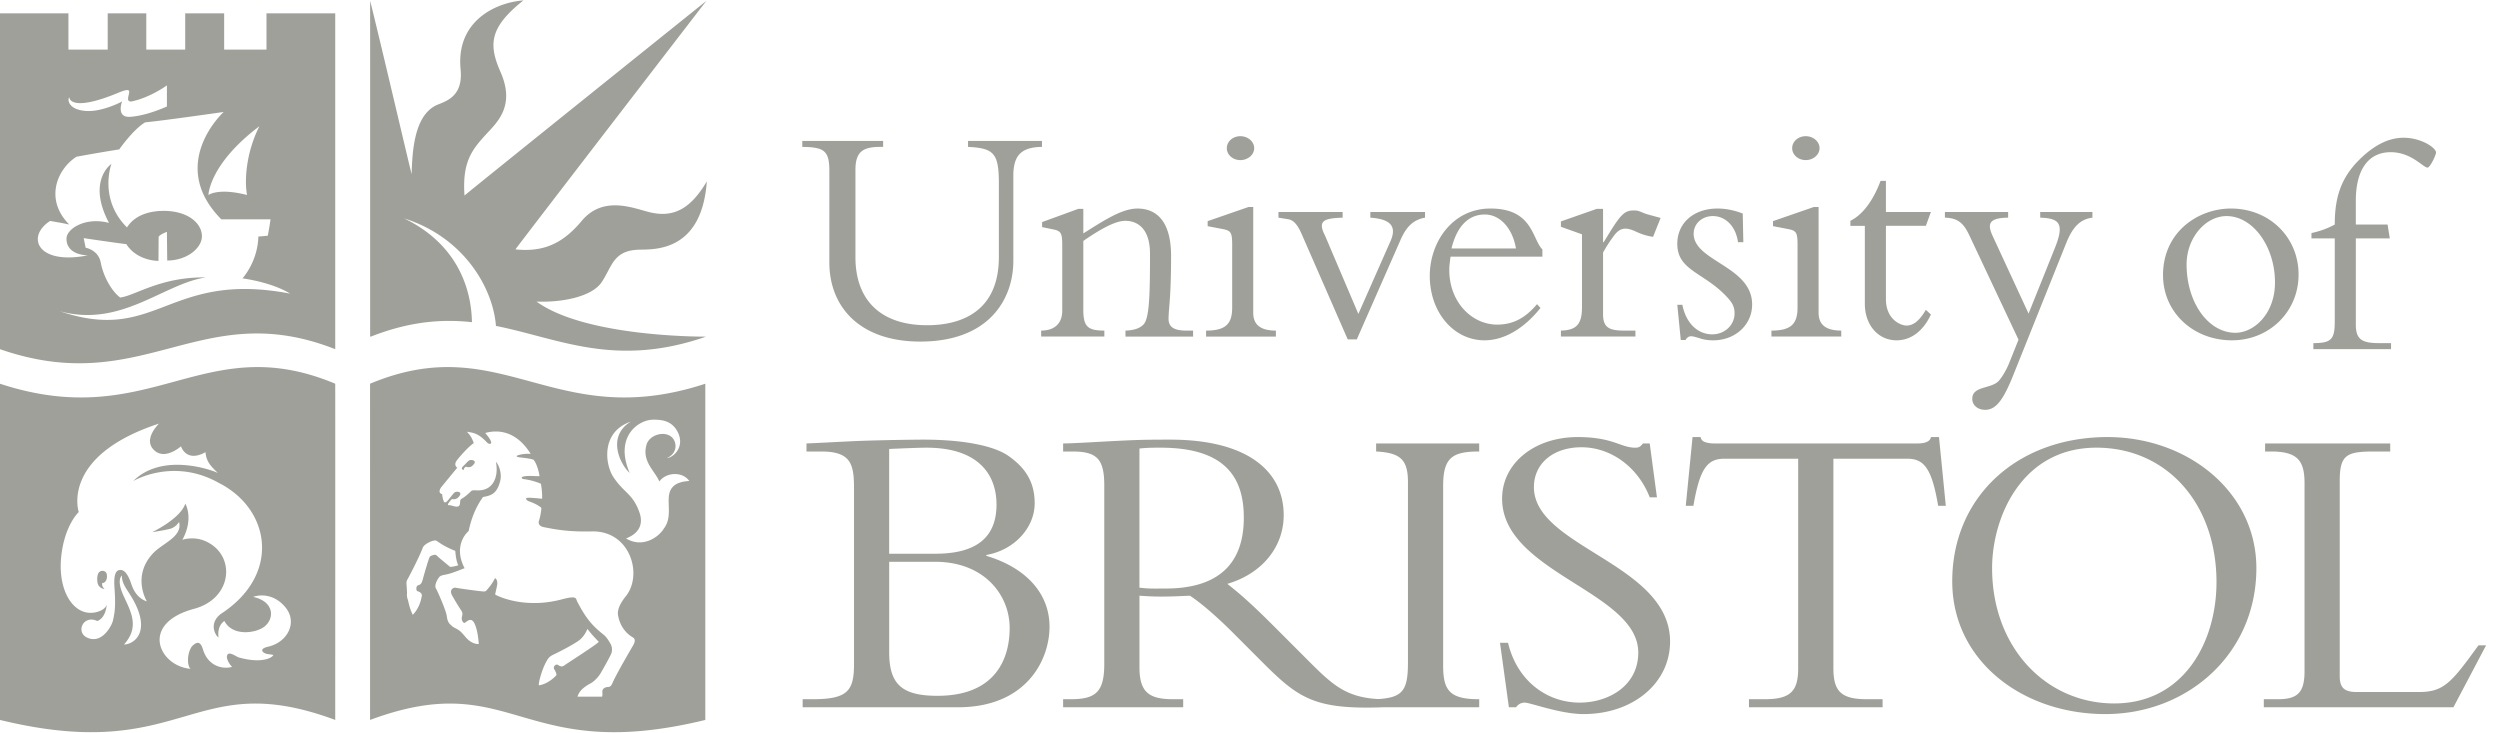 <svg width="133" height="39" xmlns="http://www.w3.org/2000/svg"><g fill="#A0A09A" fill-rule="nonzero"><path d="M47.305 29.887h2.437c2.64 0 3.972 1.783 3.972 3.52 0 1.76-.858 3.61-3.837 3.61-1.895 0-2.572-.609-2.572-2.323v-4.807zm-1.872 5.46c0 1.423-.362 1.852-2.212 1.852h-.52v.428h8.26c3.633 0 4.874-2.505 4.874-4.287 0-1.76-1.24-3.137-3.362-3.769v-.045c1.512-.27 2.572-1.466 2.572-2.752 0-1.084-.45-1.852-1.376-2.505-.813-.587-2.55-.881-4.536-.881-.43 0-2.144.022-3.385.068-.654.023-2.212.113-2.843.135v.429h.79c1.579 0 1.738.677 1.738 1.963v9.365zm1.872-11.463c.564-.022 1.49-.067 1.986-.067 2.776 0 3.723 1.444 3.723 3.024 0 1.76-1.083 2.617-3.25 2.617h-2.46v-5.574zm14.714 7.425c-.52 0-.859.022-1.4-.045v-7.402c.406-.045.7-.045 1.128-.045 3.478 0 4.424 1.625 4.424 3.723 0 2.708-1.646 3.77-4.152 3.77m16.674-7.29v-.429H73.21v.429c1.263.067 1.693.406 1.693 1.625v9.613c0 1.466-.28 1.848-1.57 1.932-1.722-.09-2.453-.765-3.688-2l-1.78-1.782c-1.06-1.061-1.737-1.693-2.572-2.347 1.85-.542 3-1.964 3-3.656 0-2.302-1.873-4.017-6.048-4.017-1.468 0-1.919.022-2.844.068-.925.045-2.302.135-2.843.135v.429h.496c1.31 0 1.693.406 1.693 1.806v9.5c0 1.512-.474 1.873-1.805 1.873h-.384v.428h6.387v-.428h-.52c-1.264 0-1.805-.34-1.805-1.693v-3.814c.361.023.654.046 1.151.046.61 0 .971-.023 1.536-.046.542.361 1.332 1.015 2.325 2.008l1.488 1.49c1.951 1.953 2.784 2.57 6.458 2.437h5.116v-.428c-1.557 0-1.918-.452-1.918-1.783v-9.568c0-1.512.497-1.828 1.918-1.828m1.534 10.177c.475 2.009 2.054 3.182 3.814 3.182 1.512 0 3.114-.88 3.114-2.662 0-3.25-7.244-4.243-7.244-8.192 0-1.874 1.715-3.273 4.017-3.273 1.895 0 2.28.565 3.07.565.18 0 .27-.045.405-.226h.361l.384 2.866h-.384c-.632-1.625-2.076-2.662-3.633-2.662-1.49 0-2.528.856-2.528 2.12 0 3.204 7.244 4.064 7.244 8.215 0 2.21-1.964 3.859-4.604 3.859-1.24 0-2.82-.61-3.135-.61a.542.542 0 00-.452.248h-.384l-.473-3.43h.428m17.309 1.355c0 1.218.404 1.647 1.781 1.647h.836v.428h-7.109v-.428h.836c1.376 0 1.782-.429 1.782-1.647V24.404h-3.927c-.901 0-1.308.518-1.647 2.504h-.406l.361-3.656h.429c.023.136.113.227.248.271.136.046.294.068.452.068h10.854c.316 0 .654-.068.7-.339h.428l.362 3.656h-.407c-.338-1.986-.745-2.504-1.647-2.504h-3.926v11.148m22.502-5.326c0-4.062-3.656-6.974-7.92-6.974-4.807 0-8.26 3.182-8.26 7.673 0 4.22 3.724 7.064 8.146 7.064 4.378 0 8.034-3.205 8.034-7.763m-2.122.744c0 3.204-1.76 6.453-5.437 6.453-3.634 0-6.5-2.977-6.5-7.197 0-2.709 1.579-6.41 5.55-6.41 3.725 0 6.387 2.958 6.387 7.154M130.522 37.627h-10.087v-.428h.744c1.039 0 1.422-.34 1.422-1.49v-9.997c0-1.196-.36-1.692-1.782-1.692h-.316v-.429h6.657v.429h-.836c-1.466 0-1.85.158-1.85 1.557V35.98c0 .609.249.835.903.835h3.316c1.332 0 1.737-.52 3.16-2.482h.406l-1.737 3.294M25.107 17.14c-.017-1.313-.462-3.998-3.605-5.521 3.191 1.013 4.726 3.71 4.883 5.72 3.35.668 6.322 2.244 11.15.58l.016-.01s-6.352.057-9.008-1.864c1.372.052 2.951-.26 3.468-1.036.552-.827.61-1.681 1.968-1.725.763-.025 3.352.168 3.624-3.633-.829 1.398-1.726 1.976-3.08 1.63-.866-.22-2.445-.881-3.573.467-.932 1.113-1.932 1.69-3.529 1.518C28.06 12.404 37.577.048 37.577.048S25.385 9.832 24.712 10.402c-.13-1.786.406-2.442 1.122-3.227.586-.643 1.604-1.513.793-3.348-.655-1.484-.569-2.382 1.217-3.805-1.424.103-3.597 1.06-3.34 3.675.156 1.58-.963 1.716-1.371 1.942-1.062.586-1.2 2.295-1.234 3.624-.12-.432-1.665-7.072-2.208-9.22v17.865h.04c2.07-.815 3.79-.94 5.376-.768M55.432 7.497v.318c-1.12.016-1.522.468-1.522 1.54v4.517c0 2.075-1.322 4.3-4.953 4.3-3.196 0-4.836-1.824-4.836-4.216V9.07c0-1.072-.301-1.239-1.439-1.255v-.318h4.3v.318h-.15c-.92 0-1.322.25-1.322 1.221v4.652c0 2.259 1.322 3.614 3.815 3.614 1.89 0 3.815-.786 3.815-3.631V9.772c0-1.606-.25-1.89-1.64-1.957v-.318h3.932m2.2 8.952c0 .92.217 1.138 1.12 1.138v.318H55.39v-.318c.736 0 1.121-.402 1.121-1.055V13.02c0-.62-.067-.737-.502-.82l-.569-.118v-.268l1.925-.702h.268v1.305c1.12-.703 2.057-1.322 2.878-1.322 1.138 0 1.79.837 1.79 2.51 0 2.226-.117 2.66-.134 3.313-.016.452.251.67.937.67h.368v.318h-3.597v-.318c.485-.017.77-.134.953-.318.318-.318.352-1.54.352-3.765 0-1.339-.653-1.757-1.322-1.757-.536 0-1.355.468-2.225 1.07v3.632m8.354-9.204c.4 0 .736.285.736.637 0 .35-.335.635-.736.635-.402 0-.72-.284-.72-.635 0-.352.318-.637.72-.637m.685 9.388c0 .586.319.954 1.205.954v.318h-3.714v-.318c1.02 0 1.389-.335 1.389-1.222v-3.363c0-.653-.084-.737-.519-.82l-.786-.15v-.268l2.175-.753h.25v5.622m5.027 1.422L69.27 12.5c-.25-.586-.468-.787-.736-.837l-.52-.083v-.302h3.415v.302c-1.021.033-1.339.167-.938.953l1.774 4.167 1.707-3.865c.302-.687.15-1.172-1.07-1.255v-.302h2.91v.301c-.635.117-1.004.485-1.32 1.222l-2.31 5.254h-.485m10.358-4.4v-.385c-.552-.553-.502-2.176-2.761-2.176-2.042 0-3.23 1.807-3.23 3.581 0 1.941 1.272 3.43 2.912 3.43 1.222 0 2.276-.836 2.979-1.723l-.185-.2c-.635.752-1.288 1.087-2.124 1.087-1.323 0-2.544-1.172-2.544-2.912 0-.217.034-.451.067-.703h4.886zm-4.836-.436c.385-1.556 1.222-1.807 1.774-1.807.803 0 1.472.72 1.656 1.807h-3.43zm8.063 3.464c0 .686.25.904 1.087.904h.636v.318H83.04v-.318c.854-.017 1.122-.368 1.122-1.255v-3.866l-1.122-.402v-.284l1.908-.669h.335v1.774h.033c.837-1.372 1.038-1.69 1.59-1.69.2 0 .25.016.569.15.167.067.468.134.87.251l-.402 1.004a3.078 3.078 0 01-.886-.268c-.184-.083-.385-.167-.586-.167-.302 0-.486.201-.653.435a7.563 7.563 0 00-.535.837v3.246m4.218-.469c.2 1.005.836 1.573 1.59 1.573.668 0 1.187-.502 1.187-1.104 0-.351-.083-.569-.536-1.02-1.188-1.189-2.51-1.306-2.51-2.695 0-1.104.871-1.874 2.142-1.874.452 0 .921.1 1.34.268l.032 1.523h-.284c-.117-.854-.67-1.39-1.339-1.39-.552 0-1.02.385-1.02.938 0 1.473 3.111 1.723 3.111 3.765 0 1.087-.902 1.907-2.074 1.907-.317 0-.552-.05-.736-.117-.184-.05-.318-.1-.452-.1-.1 0-.2.067-.284.2h-.251l-.184-1.874h.268m6.563-8.969c.402 0 .736.285.736.637 0 .35-.334.635-.736.635-.401 0-.72-.284-.72-.635 0-.352.319-.637.72-.637m.686 9.388c0 .586.318.954 1.205.954v.318H94.24v-.318c1.021 0 1.389-.335 1.389-1.222v-3.363c0-.653-.084-.737-.519-.82l-.786-.15v-.268l2.175-.753h.251v5.622m5.974-5.355l-.268.736h-2.125v3.9c0 1.053.753 1.405 1.104 1.405.368 0 .703-.284 1.02-.837l.269.251c-.402.87-1.054 1.372-1.824 1.372-.988 0-1.69-.82-1.69-1.94v-4.15h-.77v-.268c.653-.318 1.222-1.088 1.606-2.125h.285v1.656h2.393m6.619 1.858c.502-1.272.184-1.523-.804-1.556v-.302h2.778v.302c-.686.083-1.07.552-1.388 1.338l-2.845 7.095c-.503 1.238-.887 1.79-1.472 1.79-.402 0-.687-.25-.687-.585 0-.687.97-.52 1.39-.937.183-.185.434-.62.568-.954l.502-1.255-2.594-5.505c-.317-.687-.619-.97-1.322-.987v-.302h3.364v.301c-1.021.017-1.138.318-.803 1.02l1.89 4.084 1.423-3.547m5.73 1.506c0 1.957 1.589 3.463 3.664 3.463 1.991 0 3.547-1.522 3.547-3.497 0-1.991-1.556-3.514-3.597-3.514-1.74 0-3.615 1.238-3.615 3.547m1.255-.568c0-1.44 1.021-2.577 2.125-2.577 1.406 0 2.577 1.623 2.577 3.53 0 1.674-1.12 2.678-2.108 2.678-1.44 0-2.594-1.607-2.594-3.631M127.137 12.683h-1.807v4.584c0 .77.3.988 1.238.988h.636v.318h-4.133v-.318c.97 0 1.138-.218 1.138-1.155v-4.417h-1.239v-.285c.468-.1.87-.251 1.239-.452 0-1.388.301-2.443 1.288-3.43.82-.82 1.606-1.188 2.376-1.188.937 0 1.724.535 1.724.786 0 .134-.318.803-.452.803-.235 0-.854-.82-1.958-.82-1.205 0-1.857.954-1.857 2.578v1.271h1.69l.117.737M13.142 10.374c-.138-.742-.069-2.208.656-3.658-2.675 2.02-2.71 3.658-2.71 3.658s.518-.396 2.054 0M11.9 5.957s-3.245.466-4.176.552c-.643.38-1.38 1.44-1.38 1.44s-.76.113-2.279.39c-1.056.688-1.691 2.294-.38 3.606-.414-.086-.414-.086-1.018-.19-1.294.828-.69 2.364 2.002 1.83-.76-.027-1.14-.398-1.13-.881-.018-.526 1.01-1.182 2.26-.845-1.19-2.253.13-3.141.13-3.141s-.699 1.86.828 3.382c.138-.224.596-.854 1.881-.88 1.281-.026 2.086.603 2.105 1.329.018.638-.793 1.311-1.846 1.311l-.017-1.525s-.343.123-.44.258c.001.07-.009 1.285-.009 1.285-.414 0-1.26-.173-1.708-.89-.346-.034-2.27-.318-2.27-.318l.104.509s.673.112.802.785c.157.814.622 1.562 1.036 1.864.802-.095 2.13-1.105 4.573-1.07-2.244.31-4.521 2.709-7.8 1.794 5.211 1.778 5.746-2.174 12.27-.931-1.019-.622-2.537-.811-2.537-.811s.81-.88.845-2.227c.104-.006.242-.017.5-.043.087-.431.147-.87.147-.87l-2.618-.001c-2.908-2.943.125-5.712.125-5.712m-7.283-.052c.82.043 1.816-.466 1.881-.51 0 0-.345.872.432.82.843-.056 1.813-.488 1.95-.551V4.542c-.075.055-.897.635-1.83.845-.34.077-.224-.224-.19-.397.035-.172.058-.313-.552-.06-2.493 1.035-2.623.328-2.623.241-.103.121-.06.682.932.734M17.835.711v17.866c-7.187-2.83-10.182 2.657-17.835 0V.71h3.641V2.64H5.73V.71h2.053V2.64h2.07V.71h2.072V2.64h2.252V.71h3.658M24.694 25.012s-.085-.043.077-.178c.02-.017.051.02.145.021.127.002.194-.042.3-.169.159-.192-.174-.267-.281-.174-.119.101-.203.207-.305.3 0 0-.17.15.064.2zm6.153 9.024c-.285.233-1.165.677-1.385.78-.22.105-.29.167-.453.489-.199.392-.388 1.105-.337 1.155.544-.085.932-.543.932-.543s.009-.112-.112-.302c-.1-.157.095-.327.216-.229.092.076.22.091.298.026.077-.065 1.773-1.143 1.85-1.268a7.373 7.373 0 01-.608-.686s-.117.345-.401.578zm-6.627-4.728c-.725-.294-.887-.49-1.022-.548-.121-.051-.62.16-.704.375-.224.578-.724 1.523-.798 1.657a.44.44 0 00-.073.25c.009.095.037.466.028.552-.009.087.004.2.039.285.034.086.08.457.27.829.422-.423.484-1.047.457-.924-.001.003.134-.228-.203-.332-.096-.03-.082-.279.021-.31.126-.04.19-.074.25-.298.061-.225.289-1.03.363-1.187a.166.166 0 01.074-.083.833.833 0 01.207-.062c.032-.005.092.03.11.048.116.117.714.602.714.602s.267-.026.431-.095c-.104-.164-.147-.561-.164-.759zm-.731-3.409s-.253.311.032.389c.007.09.042.269.078.362.047.125.13.084.22-.02.09-.103.236-.3.343-.413.097-.104.435-.067.298.142-.091.138-.162.175-.279.2-.092.02-.12-.058-.22.079-.105.142-.218.242-.032.242.097 0 .281.09.404.071.116-.018.13-.094.142-.197.012-.108-.009-.17.112-.237.155-.087.384-.294.453-.367.08-.084.181-.065.285-.065.103 0 .603.06.901-.386.21-.315.233-.744.156-1.132.142.142.333.59.232 1.009-.179.747-.547.789-.919.867-.155.22-.552.785-.763 1.812-.09.06-.841.785-.214 1.974-.161.054-.638.258-.92.32-.19.045-.349.054-.425.146-.087.103-.285.44-.182.608.074.12.544 1.171.583 1.495.039.323.155.4.271.505.13.116.214.11.395.246.183.137.336.385.505.517.181.143.384.207.526.194-.034-.526-.147-1.043-.31-1.216-.17-.18-.384.077-.436.09-.052.013-.124-.037-.155-.18-.033-.15.103-.273-.026-.467a12.103 12.103 0 01-.499-.822c-.168-.329.118-.417.188-.4.168.038 1.178.174 1.333.187.155.013.241.04.311-.04.213-.238.336-.413.46-.66.226.17.07.493.006.876.064.057 1.527.795 3.538.26.839-.223.743-.048.823.107.488.946.833 1.311 1.411 1.774.173.138.293.362.371.491a.64.64 0 01.035.51c-.078.185-.527.99-.604 1.104-.147.216-.338.397-.501.483-.509.272-.636.516-.692.706h1.307s.03-.068.015-.231c-.022-.229.185-.267.25-.28.065-.014.182.038.285-.208.195-.462.954-1.751 1.018-1.868.065-.116.302-.428.07-.565-.441-.258-.7-.684-.786-1.161-.035-.19-.014-.502.414-1.035.915-1.139.233-3.486-1.803-3.443-1.155.025-1.797-.074-2.55-.224-.275-.055-.322-.203-.263-.371.06-.173.119-.516.12-.656-.198-.18-.5-.293-.646-.345-.158-.055-.238-.181-.078-.194.16-.013.764.052.764.052s.021-.324-.065-.798a3.482 3.482 0 00-.932-.25c-.09-.012-.17-.114.06-.147.302-.043.579.004.795-.009.012-.026-.104-.63-.318-.874-.148-.045-.227-.065-.744-.127-.181-.021-.19-.073-.07-.112.141-.045.374-.09.666-.072-.113-.154-.863-1.524-2.42-1.112.174.213.258.312.31.46.046.131-.093.173-.22.039-.492-.519-.751-.506-1.068-.564.207.2.298.402.369.602-.356.252-.86.854-.932.97-.136.222.052.342.052.342l-.835 1.017zm10.063-3.468c-1.592.556-1.358 2.272-.928 2.934.561.863 1.036.88 1.394 1.893.279.791-.22 1.204-.712 1.385.841.519 1.708-.017 2.019-.534.572-.763-.076-1.753.535-2.27.163-.138.44-.233.811-.25-.371-.526-1.242-.466-1.592.026-.246-.57-.936-1.068-.686-1.95.164-.578 1.079-.794 1.424-.32.188.26.215.768-.337 1.027.345-.025 1-.62.552-1.432-.315-.57-.845-.613-1.276-.613-.786 0-2.088.898-1.256 2.835-.479-.427-1.255-1.916.052-2.73zm3.971-2.017v17.887c-9.888 2.408-10.173-2.847-17.835 0 .001.232-.003-17.888 0-17.887 7.041-2.95 9.785 2.64 17.835 0zM6.488 30.619s-.313.204.08 1.064c.39.859.877 1.659.03 2.603.48.006 1.528-.627.407-2.514-.257-.434-.536-.735-.517-1.153zm-1.06.405c.259-.018.292-.335.245-.502-.056-.198-.385-.222-.464.03-.078.248-.01.489-.01.489.065.24.335.308.358.283-.15-.134-.11-.21-.13-.3zm.249 1.142c-.063.76-.499.871-.499.871-.76-.35-1.168.608-.53.89.809.357 1.304-.688 1.352-.881.136-.548.149-.936.088-1.825-.052-.758.135-.873.26-.893.124-.022.384-.032.644.758s.82.904.82.904-.812-1.32.317-2.54c.525-.566 1.595-.889 1.397-1.682 0 0-.165.284-.487.368-.323.082-.946.176-.946.176s1.496-.707 1.766-1.517c0 0 .468.78-.156 1.922 0 0 .594-.212 1.233.076 1.628.722 1.456 3.04-.605 3.594-2.932.787-1.867 3.056-.188 3.195-.18-.115-.221-.799.074-1.205.147-.13.41-.395.577.16.295.984 1.155 1.064 1.554.94-.104-.088-.3-.387-.276-.559.05-.344.479.014.635.058 1.155.328 1.769.041 1.835-.132-.258-.053-.213-.024-.377-.065-.152-.039-.449-.25.107-.377 1.02-.234 1.58-1.286.91-2.096-.642-.775-1.45-.657-1.713-.55 1.106.238 1.161 1.128.598 1.581-.492.369-1.712.516-2.13-.303-.264.191-.356.496-.311.877-.111-.042-.574-.7.114-1.245 3.19-2.057 2.676-5.514-.025-6.937l-.033-.015c-2.45-1.407-4.593-.122-4.593-.122 1.515-1.518 4.132-.615 4.509-.427 0 0-.301-.262-.462-.502-.207-.311-.2-.609-.2-.609-1.038.58-1.307-.31-1.307-.31s-.9.81-1.483.15c-.511-.577.316-1.36.316-1.36-5.271 1.73-4.273 4.707-4.273 4.707s-.763.7-.934 2.39c-.194 1.92.762 3.285 1.957 2.91.273-.086.41-.216.462-.36l.002-.015zm12.158-11.752c.003-.001 0 18.12 0 17.887-7.662-2.847-7.947 2.407-17.835 0V20.414c8.05 2.64 10.794-2.95 17.835 0z"/></g></svg>